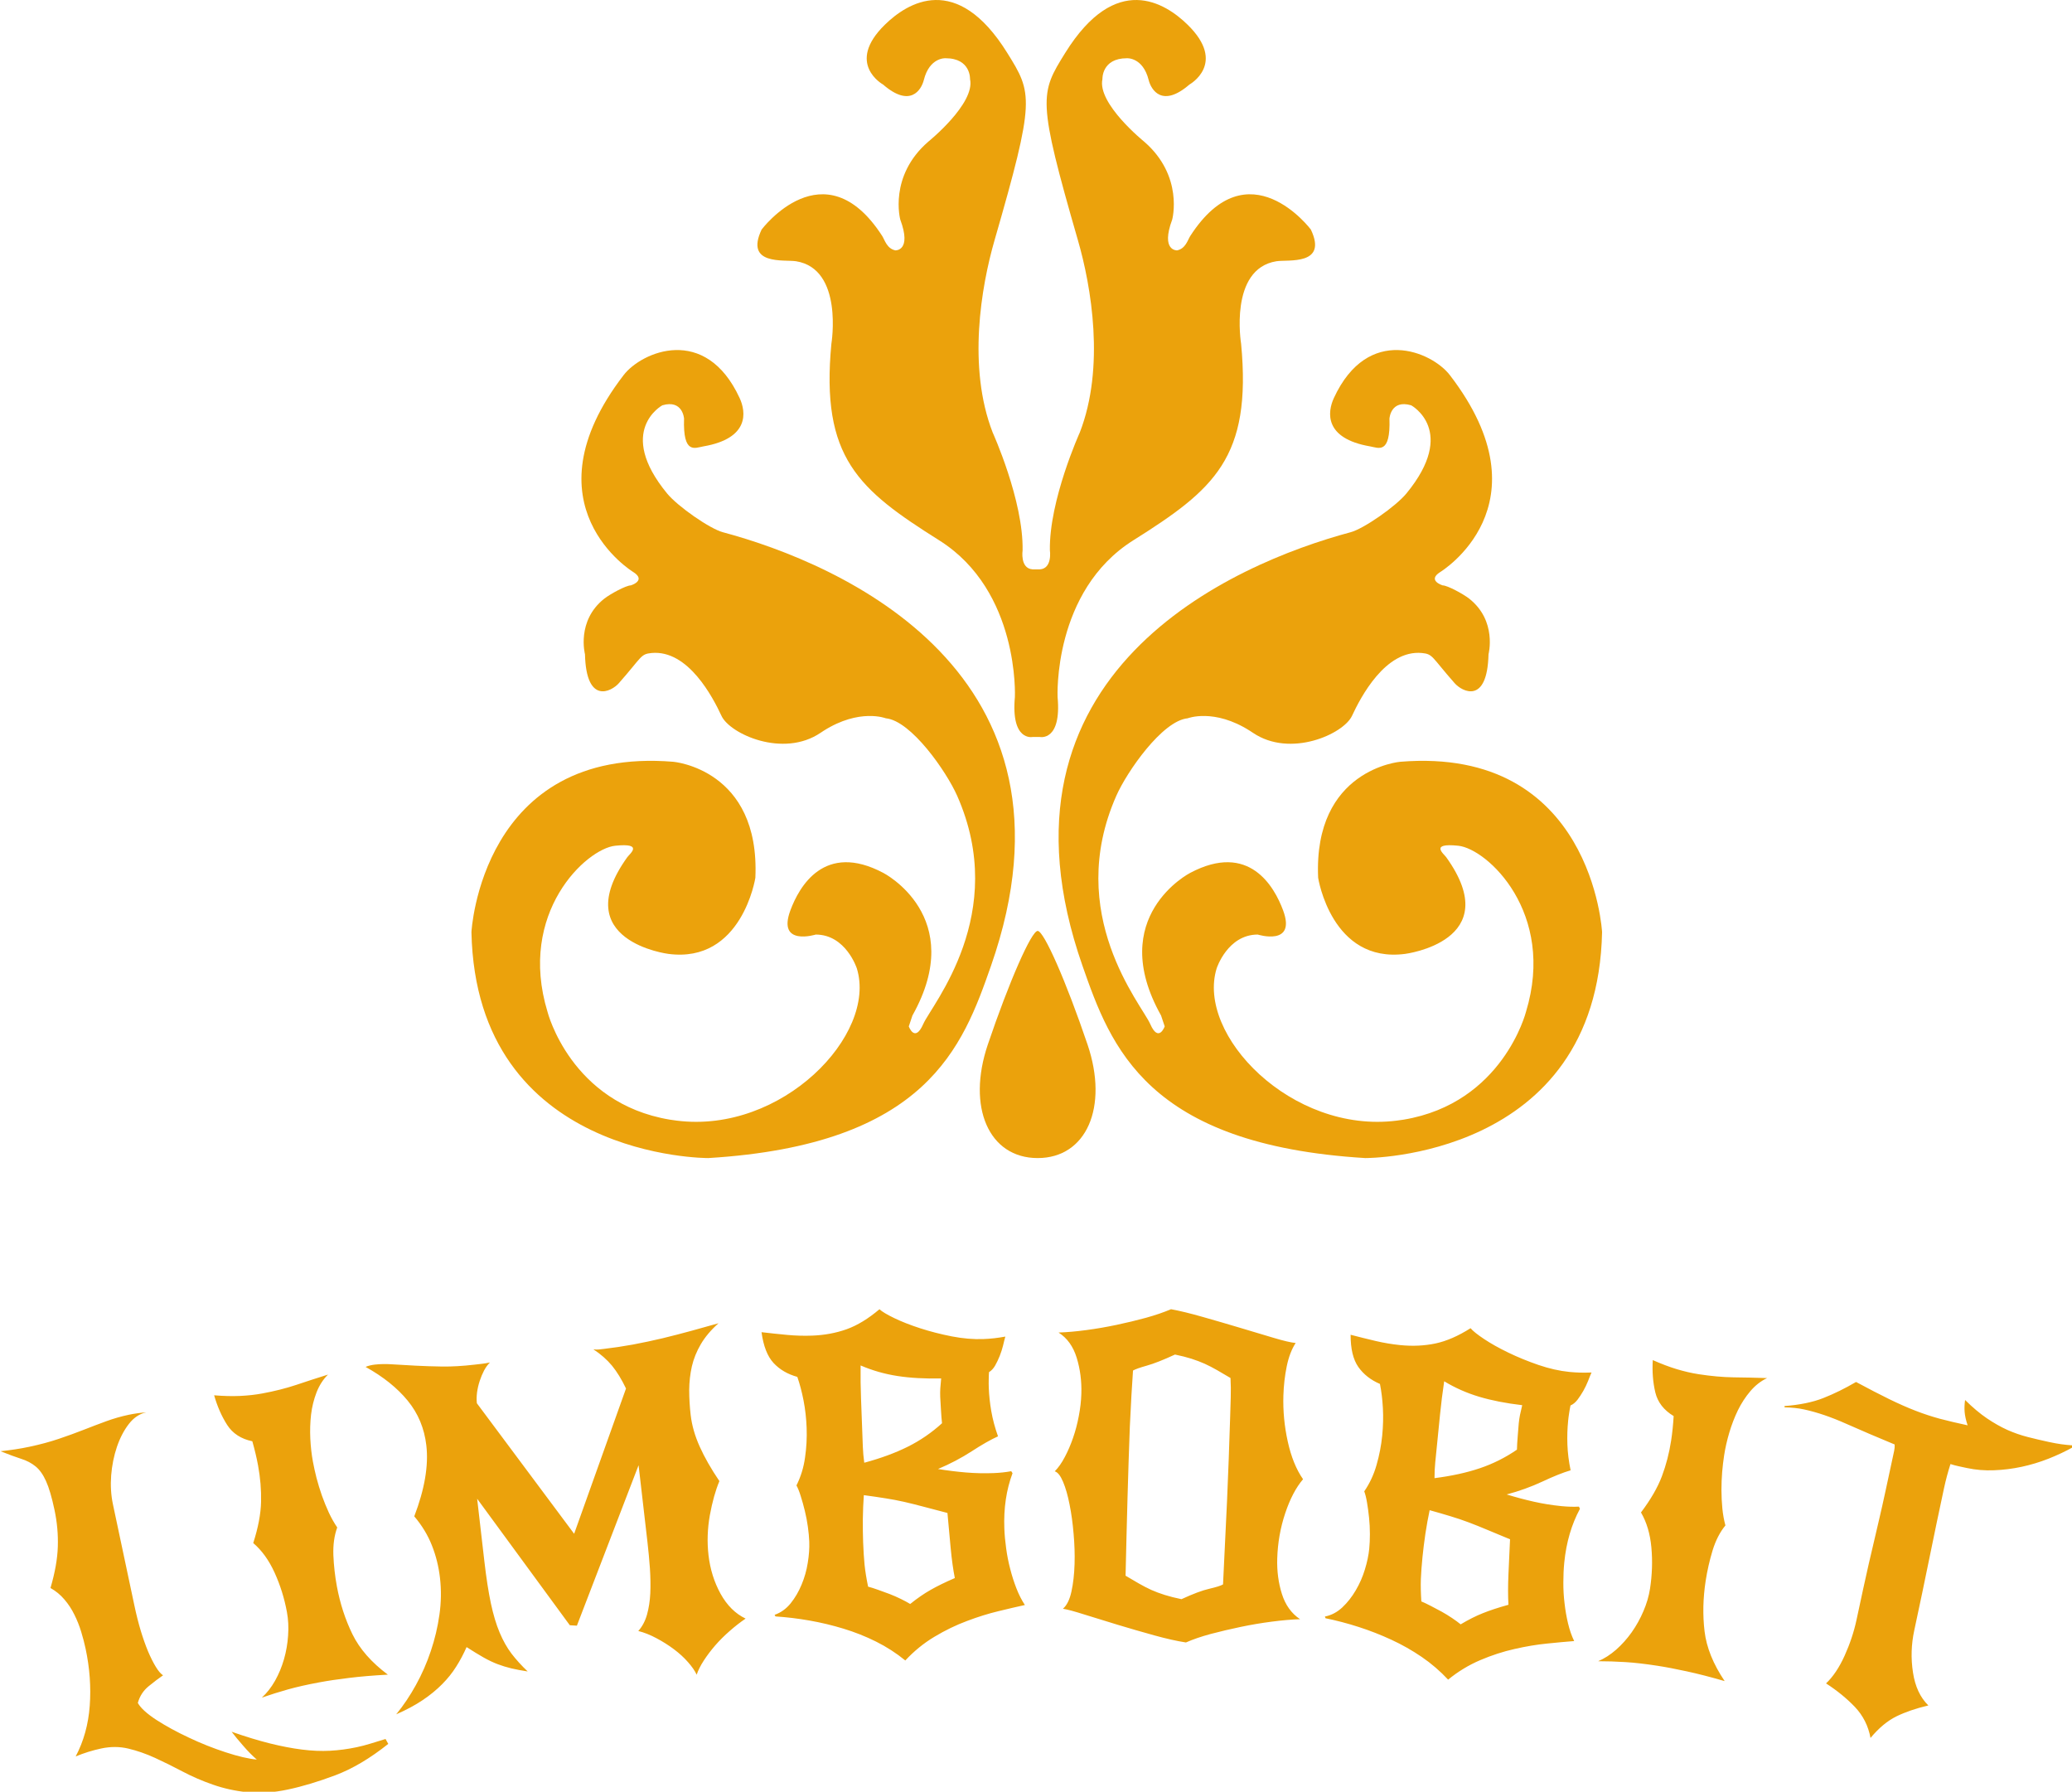 <svg xmlns="http://www.w3.org/2000/svg" version="1.1" xmlns:xlink="http://www.w3.org/1999/xlink" xmlns:svgjs="http://svgjs.dev/svgjs" width="1500" height="1297" viewBox="0 0 1500 1297"><g transform="matrix(1,0,0,1,0.551,0.397)"><svg viewBox="0 0 378 327" data-background-color="#32313b" preserveAspectRatio="xMidYMid meet" height="1297" width="1500" xmlns="http://www.w3.org/2000/svg" xmlns:xlink="http://www.w3.org/1999/xlink"><g id="tight-bounds" transform="matrix(1,0,0,1,-0.139,-0.1)"><svg viewBox="0 0 378.278 327.2" height="327.2" width="378.278"><g><svg viewBox="0 0 395.52 342.114" height="327.2" width="378.278"><g transform="matrix(1,0,0,1,0,249.83)"><svg viewBox="0 0 395.52 92.284" height="92.284" width="395.52"><g id="textblocktransform"><svg viewBox="0 0 395.52 92.284" height="92.284" width="395.52" id="textblock"><g><svg viewBox="0 0 395.52 92.284" height="92.284" width="395.52"><g transform="matrix(1,0,0,1,0,0)"><svg width="395.52" viewBox="-3.68 -40.19 252.293 58.866" height="92.284" data-palette-color="#eba20c"><path d="M43.194 12.126l0.331 0.594c-2.216 1.765-4.365 3.038-6.448 3.821-2.083 0.782-4.005 1.36-5.766 1.733v0c-1.793 0.38-3.44 0.491-4.939 0.332-1.499-0.159-2.9-0.469-4.203-0.928-1.302-0.453-2.529-0.984-3.681-1.592-1.151-0.608-2.274-1.164-3.369-1.667-1.094-0.497-2.171-0.872-3.233-1.124-1.055-0.253-2.154-0.259-3.295-0.017v0c-1.043 0.221-2.083 0.544-3.117 0.968v0c0.972-1.842 1.542-3.895 1.71-6.159 0.166-2.27 0-4.58-0.498-6.927v0c-0.145-0.685-0.328-1.385-0.548-2.102-0.221-0.723-0.497-1.414-0.828-2.074-0.325-0.667-0.728-1.28-1.208-1.839-0.473-0.561-1.039-1.027-1.697-1.399v0c0.554-1.889 0.851-3.571 0.893-5.045 0.048-1.475-0.086-2.963-0.404-4.463v0c-0.325-1.533-0.667-2.697-1.027-3.493-0.352-0.791-0.775-1.389-1.27-1.795-0.495-0.406-1.082-0.715-1.76-0.926-0.673-0.218-1.512-0.528-2.517-0.928v0c0.633-0.066 1.237-0.143 1.811-0.23 0.581-0.089 1.148-0.192 1.703-0.31v0c1.304-0.277 2.497-0.598 3.578-0.963 1.081-0.365 2.093-0.733 3.037-1.104 0.944-0.37 1.858-0.718 2.744-1.042 0.885-0.324 1.798-0.586 2.736-0.785v0c0.652-0.138 1.364-0.238 2.135-0.299v0c-0.815 0.173-1.522 0.646-2.122 1.421-0.599 0.774-1.083 1.705-1.452 2.792-0.364 1.079-0.597 2.232-0.698 3.46-0.093 1.233-0.022 2.403 0.213 3.512v0l2.622 12.365c0.228 1.076 0.484 2.088 0.767 3.037 0.288 0.941 0.585 1.781 0.892 2.52 0.312 0.731 0.624 1.353 0.937 1.866 0.313 0.513 0.608 0.859 0.885 1.039v0c-0.506 0.346-1.087 0.786-1.744 1.321-0.652 0.527-1.094 1.206-1.326 2.039v0c0.334 0.611 1.083 1.297 2.246 2.059 1.168 0.754 2.49 1.476 3.965 2.165 1.47 0.697 2.966 1.293 4.488 1.788 1.516 0.496 2.778 0.791 3.786 0.884v0c-0.541-0.464-1.092-1.022-1.653-1.674-0.566-0.643-1.038-1.214-1.416-1.713v0c1.694 0.595 3.242 1.067 4.645 1.417 1.403 0.35 2.71 0.601 3.921 0.753 1.205 0.153 2.346 0.201 3.424 0.143 1.078-0.058 2.155-0.201 3.231-0.429v0c0.554-0.118 1.119-0.265 1.696-0.442 0.577-0.17 1.185-0.357 1.823-0.56zM36.189-32.233v0c-0.597 0.585-1.062 1.309-1.398 2.172-0.33 0.854-0.552 1.757-0.667 2.707-0.107 0.956-0.137 1.927-0.09 2.915 0.049 0.994 0.155 1.934 0.32 2.819v0c0.116 0.623 0.261 1.28 0.437 1.974 0.184 0.698 0.399 1.404 0.647 2.117 0.255 0.719 0.537 1.412 0.844 2.081 0.315 0.674 0.658 1.281 1.029 1.823v0c-0.36 0.982-0.517 2.11-0.47 3.382 0.054 1.278 0.197 2.54 0.427 3.786v0c0.389 2.098 1.021 4.042 1.896 5.832 0.873 1.784 2.31 3.423 4.309 4.917v0c-1.806 0.098-3.381 0.231-4.727 0.398-1.34 0.16-2.551 0.341-3.632 0.542v0c-1.475 0.274-2.744 0.56-3.807 0.859-1.063 0.299-2.121 0.631-3.172 0.995v0c0.609-0.554 1.144-1.236 1.604-2.047 0.459-0.817 0.822-1.692 1.09-2.623 0.268-0.931 0.435-1.894 0.501-2.89 0.073-0.997 0.024-1.954-0.146-2.871v0c-0.31-1.671-0.809-3.264-1.497-4.777-0.688-1.513-1.555-2.715-2.601-3.606v0c0.602-1.874 0.919-3.544 0.952-5.008 0.034-1.464-0.09-2.95-0.369-4.457v0c-0.17-0.918-0.402-1.892-0.694-2.923v0c-1.375-0.287-2.397-0.952-3.066-1.994-0.669-1.049-1.197-2.249-1.583-3.602v0c1.136 0.094 2.182 0.121 3.137 0.079 0.962-0.043 1.869-0.143 2.721-0.301v0c1.508-0.28 2.884-0.627 4.129-1.041 1.244-0.421 2.536-0.84 3.876-1.258zM66.486-1.67l-0.861-0.052-11.281-15.398 0.876 7.59c0.237 2.053 0.502 3.767 0.795 5.142 0.293 1.375 0.648 2.559 1.065 3.552 0.417 0.992 0.902 1.852 1.455 2.58 0.553 0.721 1.207 1.441 1.961 2.159v0c-0.751-0.115-1.413-0.239-1.986-0.374-0.566-0.136-1.123-0.307-1.67-0.512-0.541-0.206-1.109-0.476-1.704-0.81-0.589-0.335-1.282-0.758-2.079-1.27v0c-0.372 0.848-0.794 1.642-1.266 2.381-0.464 0.745-1.036 1.458-1.716 2.141-0.673 0.682-1.461 1.326-2.363 1.933-0.903 0.608-1.977 1.185-3.223 1.731v0c0.883-1.075 1.684-2.268 2.405-3.579 0.722-1.305 1.325-2.68 1.809-4.125 0.49-1.452 0.84-2.929 1.049-4.429 0.216-1.501 0.238-2.997 0.066-4.487v0c-0.161-1.391-0.491-2.712-0.991-3.963-0.493-1.245-1.205-2.418-2.138-3.518v0c1.263-3.3 1.753-6.175 1.471-8.625v0c-0.241-2.086-0.998-3.905-2.271-5.456-1.266-1.545-2.974-2.915-5.125-4.109v0c0.32-0.138 0.695-0.231 1.125-0.281v0c0.662-0.076 1.406-0.085 2.232-0.026 0.831 0.052 1.743 0.104 2.736 0.157 0.999 0.052 2.087 0.088 3.264 0.106 1.176 0.012 2.459-0.062 3.85-0.223v0c0.331-0.038 0.652-0.075 0.963-0.111 0.318-0.037 0.64-0.091 0.968-0.162v0c-0.271 0.266-0.512 0.596-0.721 0.989-0.203 0.393-0.379 0.816-0.528 1.269-0.149 0.453-0.256 0.919-0.322 1.396-0.059 0.477-0.066 0.914-0.02 1.311v0l11.84 15.887 6.314-17.681c-0.531-1.113-1.098-2.038-1.699-2.773-0.608-0.735-1.367-1.403-2.275-2.002v0c0.239 0.039 0.459 0.048 0.657 0.024 0.199-0.023 0.414-0.048 0.646-0.074v0c1.126-0.13 2.297-0.305 3.513-0.526 1.215-0.228 2.427-0.485 3.635-0.772 1.208-0.294 2.381-0.597 3.519-0.91 1.138-0.319 2.227-0.623 3.267-0.911v0c-0.913 0.81-1.631 1.658-2.152 2.544-0.516 0.878-0.881 1.783-1.096 2.714-0.208 0.93-0.315 1.889-0.322 2.876 0.001 0.993 0.06 2.003 0.178 3.029v0c0.145 1.258 0.511 2.541 1.099 3.849 0.587 1.308 1.386 2.709 2.398 4.203v0c-0.474 1.128-0.861 2.512-1.162 4.151-0.293 1.644-0.348 3.261-0.165 4.851v0c0.199 1.722 0.689 3.293 1.47 4.712 0.788 1.419 1.803 2.426 3.047 3.021v0c-0.653 0.445-1.3 0.949-1.939 1.512-0.64 0.557-1.227 1.142-1.761 1.754-0.533 0.618-0.998 1.236-1.397 1.852-0.399 0.616-0.685 1.186-0.859 1.71v0c-0.223-0.478-0.577-0.99-1.064-1.538-0.479-0.549-1.05-1.07-1.71-1.564-0.661-0.494-1.367-0.939-2.118-1.337-0.751-0.403-1.49-0.697-2.215-0.881v0c0.476-0.525 0.829-1.186 1.059-1.985 0.223-0.798 0.358-1.669 0.403-2.613 0.039-0.944 0.023-1.949-0.046-3.015-0.076-1.065-0.175-2.127-0.297-3.187v0l-1.083-9.378zM101.023-33.345v0c-0.015 1.368 0.002 2.719 0.052 4.051 0.05 1.332 0.1 2.665 0.15 3.998v0c0.024 0.633 0.047 1.256 0.07 1.868 0.023 0.62 0.081 1.261 0.173 1.925v0c2.014-0.543 3.781-1.193 5.3-1.95 1.519-0.758 2.908-1.71 4.166-2.859v0c-0.048-0.398-0.093-0.957-0.133-1.676-0.047-0.712-0.076-1.218-0.087-1.518v0c-0.014-0.366-0.01-0.717 0.01-1.051 0.021-0.334 0.056-0.736 0.105-1.205v0c-2 0.042-3.778-0.058-5.335-0.3-1.557-0.242-3.047-0.669-4.471-1.283zM119.359-20.474l0.159 0.244c-0.758 2.023-1.091 4.267-0.998 6.732v0c0.029 0.766 0.103 1.574 0.222 2.424 0.112 0.843 0.277 1.677 0.494 2.503 0.211 0.826 0.464 1.617 0.76 2.373 0.295 0.756 0.637 1.427 1.026 2.013v0c-0.926 0.202-2.001 0.452-3.224 0.752-1.223 0.293-2.499 0.691-3.828 1.194-1.336 0.497-2.656 1.137-3.961 1.92-1.305 0.783-2.486 1.745-3.544 2.885v0c-1.094-0.893-2.281-1.659-3.559-2.298-1.271-0.633-2.592-1.157-3.962-1.572-1.363-0.416-2.75-0.747-4.16-0.994-1.41-0.247-2.784-0.412-4.121-0.496v0l-0.108-0.196c0.757-0.262 1.407-0.727 1.949-1.394 0.542-0.674 0.987-1.435 1.336-2.282 0.355-0.847 0.605-1.731 0.751-2.65 0.152-0.926 0.213-1.789 0.182-2.589v0c-0.02-0.533-0.076-1.131-0.167-1.795-0.092-0.664-0.216-1.316-0.374-1.957-0.158-0.648-0.324-1.242-0.497-1.783-0.167-0.541-0.34-0.975-0.519-1.301v0c0.527-1.054 0.875-2.184 1.043-3.392 0.175-1.207 0.24-2.411 0.195-3.609v0c-0.044-1.166-0.169-2.279-0.376-3.339-0.207-1.06-0.459-2.018-0.758-2.873v0c-1.18-0.323-2.145-0.887-2.896-1.693-0.744-0.806-1.231-2.055-1.462-3.747v0c1.072 0.126 2.117 0.237 3.135 0.332 1.024 0.095 2.036 0.124 3.035 0.086v0c1.499-0.056 2.897-0.316 4.194-0.778 1.303-0.469 2.634-1.28 3.991-2.432v0c0.311 0.289 0.915 0.649 1.812 1.083 0.897 0.433 1.946 0.844 3.149 1.233 1.195 0.389 2.475 0.718 3.84 0.986 1.357 0.263 2.636 0.371 3.835 0.327v0c0.466-0.018 0.915-0.051 1.347-0.101 0.432-0.05 0.88-0.116 1.343-0.201v0c-0.089 0.304-0.182 0.667-0.279 1.092-0.104 0.418-0.239 0.836-0.403 1.256-0.171 0.427-0.356 0.817-0.557 1.171-0.207 0.361-0.457 0.631-0.75 0.809v0c-0.022 0.301-0.034 0.608-0.035 0.922-0.008 0.321-0.006 0.647 0.007 0.98v0c0.035 0.933 0.138 1.886 0.307 2.861 0.17 0.981 0.442 1.998 0.816 3.051v0c-0.886 0.4-1.954 1.007-3.204 1.822-1.257 0.814-2.624 1.533-4.102 2.156v0c1.175 0.189 2.314 0.33 3.418 0.422 1.104 0.092 2.223 0.117 3.355 0.074v0c0.766-0.029 1.48-0.106 2.143-0.231zM111.595-15.389v0c-1.112-0.292-2.079-0.546-2.901-0.761-0.829-0.222-1.62-0.419-2.374-0.592-0.76-0.172-1.523-0.316-2.288-0.434-0.772-0.124-1.644-0.252-2.616-0.382v0c-0.066 0.903-0.106 1.872-0.121 2.906-0.008 1.034 0.005 1.985 0.037 2.851v0c0.038 0.999 0.095 1.898 0.171 2.696 0.083 0.797 0.227 1.693 0.432 2.685v0c0.337 0.087 0.742 0.216 1.215 0.385 0.473 0.162 0.947 0.335 1.42 0.517 0.467 0.183 0.922 0.382 1.364 0.599 0.442 0.217 0.816 0.42 1.123 0.608v0c0.874-0.7 1.703-1.272 2.488-1.714 0.784-0.45 1.766-0.93 2.948-1.442v0c-0.205-1.026-0.375-2.254-0.509-3.684-0.14-1.429-0.27-2.842-0.389-4.238zM133.278-7.752v0c0.59 0.351 1.13 0.668 1.622 0.95 0.492 0.282 0.991 0.54 1.498 0.775 0.513 0.229 1.067 0.436 1.662 0.621 0.588 0.185 1.263 0.355 2.025 0.511v0c1.421-0.657 2.55-1.08 3.39-1.268 0.84-0.195 1.395-0.371 1.667-0.53v0c0.164-3.23 0.327-6.616 0.487-10.16 0.154-3.544 0.279-6.915 0.376-10.113v0c0.025-0.833 0.05-1.659 0.074-2.479 0.025-0.813 0.015-1.604-0.028-2.372v0c-0.59-0.351-1.13-0.668-1.622-0.95-0.492-0.282-0.991-0.54-1.497-0.775-0.513-0.229-1.057-0.435-1.632-0.62-0.581-0.184-1.25-0.355-2.006-0.51v0c-1.421 0.657-2.561 1.106-3.422 1.347-0.854 0.241-1.417 0.441-1.689 0.599v0c-0.058 0.832-0.122 1.837-0.191 3.016-0.069 1.185-0.134 2.46-0.196 3.825-0.055 1.366-0.105 2.798-0.15 4.298-0.045 1.499-0.089 2.962-0.132 4.388v0c-0.045 1.499-0.087 3.115-0.127 4.848-0.032 1.733-0.069 3.266-0.109 4.599zM124.658-20.458v0c0.447-0.453 0.855-1.035 1.223-1.744 0.375-0.702 0.708-1.476 1.001-2.321 0.292-0.838 0.526-1.722 0.7-2.65 0.181-0.928 0.286-1.842 0.313-2.742v0c0.046-1.533-0.143-2.989-0.568-4.369-0.425-1.38-1.161-2.403-2.208-3.068v0c1.035-0.035 2.162-0.135 3.38-0.298 1.225-0.163 2.459-0.376 3.701-0.638 1.242-0.263 2.434-0.55 3.578-0.863 1.143-0.319 2.154-0.665 3.033-1.039v0c1.088 0.2 2.386 0.516 3.893 0.948 1.501 0.426 2.995 0.861 4.482 1.306 1.487 0.445 2.852 0.853 4.095 1.225 1.236 0.371 2.137 0.581 2.702 0.632v0c-0.49 0.752-0.852 1.698-1.086 2.838-0.235 1.147-0.371 2.337-0.408 3.569v0c-0.056 1.866 0.121 3.729 0.532 5.589 0.41 1.867 1.031 3.396 1.862 4.588v0c-0.864 1.008-1.59 2.393-2.177 4.156-0.587 1.763-0.909 3.594-0.966 5.494v0c-0.046 1.533 0.144 2.972 0.57 4.319 0.426 1.347 1.162 2.37 2.208 3.068v0c-1.035 0.035-2.178 0.134-3.43 0.297-1.259 0.162-2.516 0.374-3.771 0.636-1.262 0.262-2.481 0.549-3.658 0.86-1.177 0.318-2.188 0.664-3.033 1.039v0c-1.095-0.167-2.384-0.456-3.865-0.867-1.488-0.412-2.969-0.84-4.443-1.285-1.467-0.445-2.812-0.859-4.035-1.243-1.222-0.39-2.099-0.627-2.63-0.709v0c0.48-0.419 0.824-1.116 1.034-2.09 0.216-0.981 0.344-2.104 0.382-3.37v0c0.035-1.166-0.004-2.391-0.119-3.675-0.108-1.291-0.272-2.479-0.493-3.567-0.214-1.094-0.476-2.009-0.787-2.745-0.311-0.743-0.648-1.17-1.012-1.281zM172.064-31.418v0c-0.202 1.353-0.37 2.693-0.503 4.02-0.133 1.327-0.265 2.653-0.398 3.98v0c-0.063 0.63-0.125 1.25-0.186 1.861-0.062 0.617-0.093 1.26-0.092 1.931v0c2.07-0.262 3.909-0.664 5.517-1.207 1.609-0.543 3.114-1.296 4.518-2.262v0c0.007-0.401 0.039-0.961 0.097-1.679 0.051-0.712 0.092-1.217 0.122-1.515v0c0.036-0.365 0.088-0.711 0.154-1.04 0.066-0.328 0.156-0.721 0.268-1.179v0c-1.987-0.232-3.735-0.575-5.243-1.027-1.509-0.452-2.927-1.08-4.254-1.883zM188.467-16.159l0.124 0.263c-1.028 1.901-1.664 4.078-1.909 6.533v0c-0.076 0.763-0.114 1.573-0.113 2.43-0.005 0.85 0.044 1.7 0.147 2.548 0.096 0.847 0.239 1.665 0.428 2.455 0.189 0.789 0.436 1.501 0.742 2.134v0c-0.945 0.073-2.044 0.174-3.297 0.303-1.252 0.123-2.57 0.343-3.955 0.66-1.391 0.31-2.786 0.763-4.186 1.36-1.4 0.597-2.702 1.388-3.906 2.373v0c-0.962-1.034-2.032-1.955-3.211-2.763-1.173-0.801-2.409-1.501-3.709-2.1-1.294-0.598-2.622-1.116-3.985-1.554-1.363-0.438-2.702-0.789-4.015-1.055v0l-0.08-0.209c0.786-0.156 1.493-0.527 2.121-1.114 0.629-0.594 1.174-1.286 1.635-2.078 0.468-0.791 0.837-1.632 1.107-2.522 0.277-0.897 0.456-1.743 0.535-2.539v0c0.053-0.531 0.08-1.131 0.08-1.801 0-0.67-0.034-1.333-0.103-1.99-0.068-0.663-0.151-1.275-0.248-1.834-0.092-0.559-0.204-1.012-0.337-1.361v0c0.667-0.972 1.166-2.044 1.498-3.217 0.338-1.172 0.567-2.355 0.686-3.549v0c0.116-1.161 0.144-2.28 0.085-3.358-0.06-1.078-0.179-2.061-0.358-2.95v0c-1.124-0.481-2.003-1.172-2.637-2.073-0.627-0.9-0.939-2.204-0.935-3.913v0c1.045 0.272 2.065 0.525 3.059 0.759 1.002 0.234 2 0.401 2.996 0.5v0c1.493 0.149 2.913 0.084 4.26-0.197 1.355-0.287 2.784-0.907 4.287-1.862v0c0.269 0.328 0.818 0.769 1.647 1.32 0.829 0.552 1.813 1.103 2.95 1.652 1.131 0.549 2.354 1.049 3.669 1.502 1.309 0.446 2.56 0.728 3.754 0.848v0c0.464 0.046 0.914 0.075 1.348 0.085 0.434 0.01 0.887 0.005 1.358-0.015v0c-0.129 0.289-0.271 0.636-0.425 1.043-0.161 0.399-0.351 0.796-0.572 1.189-0.228 0.399-0.465 0.761-0.711 1.084-0.254 0.33-0.539 0.563-0.854 0.699v0c-0.063 0.295-0.117 0.598-0.161 0.908-0.052 0.316-0.094 0.64-0.127 0.972v0c-0.093 0.929-0.122 1.887-0.087 2.876 0.034 0.995 0.164 2.04 0.39 3.135v0c-0.932 0.275-2.073 0.731-3.423 1.366-1.357 0.635-2.809 1.16-4.358 1.574v0c1.138 0.348 2.247 0.643 3.328 0.885 1.081 0.242 2.186 0.42 3.314 0.533v0c0.763 0.076 1.481 0.098 2.154 0.064zM180.08-12.184v0c-1.061-0.441-1.984-0.825-2.77-1.152-0.791-0.334-1.548-0.637-2.27-0.91-0.73-0.274-1.465-0.522-2.207-0.744-0.748-0.229-1.594-0.474-2.539-0.736v0c-0.189 0.886-0.362 1.84-0.518 2.863-0.149 1.024-0.267 1.967-0.353 2.829v0c-0.1 0.995-0.166 1.893-0.199 2.693-0.027 0.801-0.007 1.708 0.059 2.72v0c0.322 0.133 0.705 0.315 1.152 0.547 0.446 0.226 0.892 0.461 1.336 0.707 0.438 0.245 0.861 0.505 1.269 0.78 0.408 0.275 0.751 0.527 1.029 0.756v0c0.962-0.574 1.861-1.027 2.699-1.358 0.838-0.338 1.877-0.68 3.118-1.025v0c-0.063-1.045-0.063-2.284 0-3.719 0.056-1.435 0.121-2.852 0.194-4.251zM211.372-31.807v0c-0.756 0.356-1.435 0.886-2.035 1.589-0.593 0.698-1.101 1.477-1.523 2.336-0.417 0.867-0.765 1.774-1.046 2.723-0.282 0.955-0.491 1.877-0.627 2.766v0c-0.096 0.626-0.176 1.295-0.238 2.008-0.057 0.72-0.086 1.457-0.088 2.212 0.004 0.763 0.041 1.51 0.111 2.243 0.075 0.74 0.199 1.427 0.371 2.06v0c-0.664 0.808-1.184 1.821-1.56 3.038-0.37 1.225-0.652 2.463-0.845 3.715v0c-0.324 2.109-0.369 4.152-0.133 6.131 0.236 1.972 1.052 3.993 2.447 6.063v0c-1.737-0.503-3.268-0.897-4.594-1.182-1.318-0.29-2.52-0.519-3.608-0.687v0c-1.483-0.228-2.775-0.376-3.877-0.444-1.102-0.068-2.21-0.104-3.322-0.107v0c0.758-0.322 1.487-0.79 2.188-1.403 0.702-0.62 1.334-1.326 1.894-2.117 0.56-0.791 1.035-1.645 1.426-2.563 0.397-0.917 0.667-1.837 0.809-2.759v0c0.258-1.68 0.313-3.348 0.163-5.004-0.15-1.655-0.572-3.076-1.267-4.262v0c1.186-1.571 2.036-3.043 2.55-4.413 0.514-1.371 0.888-2.814 1.121-4.33v0c0.142-0.922 0.244-1.918 0.308-2.988v0c-1.204-0.725-1.949-1.689-2.236-2.894-0.286-1.211-0.388-2.518-0.307-3.922v0c1.042 0.464 2.02 0.833 2.935 1.109 0.922 0.277 1.811 0.481 2.668 0.613v0c1.516 0.233 2.929 0.359 4.242 0.379 1.313 0.013 2.671 0.043 4.073 0.09zM248.556-23.615l0.056 0.216c-0.929 0.516-1.923 0.984-2.982 1.404-1.065 0.419-2.152 0.747-3.261 0.986-1.108 0.239-2.23 0.379-3.364 0.422-1.136 0.049-2.241-0.043-3.316-0.274v0c-0.358-0.077-0.701-0.151-1.027-0.221-0.326-0.07-0.648-0.157-0.967-0.26v0c-0.308 0.957-0.571 1.94-0.788 2.95v0c-0.596 2.77-1.18 5.56-1.751 8.37-0.569 2.803-1.194 5.785-1.874 8.945v0c-0.365 1.695-0.415 3.399-0.15 5.113 0.26 1.706 0.883 3.041 1.87 4.004v0c-1.509 0.357-2.805 0.801-3.887 1.331-1.091 0.536-2.142 1.411-3.154 2.626v0c-0.266-1.455-0.897-2.709-1.89-3.763-1.002-1.048-2.177-2.006-3.524-2.876v0c0.855-0.805 1.608-1.928 2.26-3.369 0.653-1.448 1.133-2.89 1.442-4.324v0c0.302-1.401 0.57-2.646 0.804-3.734 0.236-1.095 0.461-2.11 0.676-3.046 0.223-0.941 0.436-1.85 0.638-2.727 0.209-0.876 0.429-1.817 0.659-2.824 0.237-1.006 0.485-2.112 0.745-3.318 0.26-1.206 0.565-2.623 0.916-4.253v0c0.056-0.261 0.109-0.505 0.157-0.733 0.049-0.228 0.069-0.48 0.06-0.754v0c-2.067-0.854-4.027-1.692-5.882-2.514-1.847-0.827-3.569-1.413-5.166-1.757v0c-0.717-0.154-1.5-0.238-2.35-0.25v0l-0.017-0.157c1.872-0.143 3.449-0.468 4.731-0.976 1.289-0.507 2.616-1.159 3.981-1.956v0c1.589 0.854 2.945 1.555 4.068 2.103 1.13 0.55 2.188 1.017 3.177 1.4 0.995 0.385 1.982 0.71 2.961 0.975 0.981 0.259 2.107 0.525 3.377 0.798v0c-0.207-0.624-0.328-1.169-0.364-1.633-0.035-0.471-0.016-0.955 0.056-1.45v0c0.928 0.916 1.817 1.663 2.669 2.241 0.846 0.571 1.672 1.038 2.48 1.404 0.809 0.358 1.634 0.645 2.474 0.86 0.84 0.215 1.717 0.421 2.629 0.617v0c0.521 0.112 1.007 0.2 1.458 0.262 0.444 0.061 0.901 0.109 1.37 0.142z" opacity="1" transform="matrix(1,0,0,1,0,0)" fill="#eba20c" class="wordmark-text-0" data-fill-palette-color="primary" id="text-0"></path></svg></g></svg></g></svg></g></svg></g><g transform="matrix(1,0,0,1,89.875,0)"><svg viewBox="0 0 215.769 220.988" height="220.988" width="215.769"><g><svg xmlns="http://www.w3.org/2000/svg" xmlns:xlink="http://www.w3.org/1999/xlink" version="1.1" x="0" y="0" viewBox="5 3.911 90 92.177" enable-background="new 0 0 100 100" xml:space="preserve" height="220.988" width="215.769" class="icon-icon-0" data-fill-palette-color="accent" id="icon-0"><g fill="#eba20c" data-fill-palette-color="accent"><path d="M74.994 46.271c-9.329 2.5-29.523 11.155-21.35 34.525 2.244 6.42 5.096 14.234 22.504 15.292 0 0 18.469 0.099 18.852-17.983 0 0-0.771-14.809-16.062-13.561 0 0-6.925 0.577-6.539 9.233 0 0 1.057 6.829 6.924 6.059 0 0 8.072-1.01 3.271-7.695-0.195-0.271-1.348-1.154 0.959-0.913 2.309 0.241 7.793 5.34 5.389 13.225 0 0-1.84 7.261-9.738 8.577-0.18 0.029-0.365 0.056-0.555 0.078-8.367 1.058-15.963-6.827-14.329-12.117 0 0 0.868-2.693 3.271-2.693 0 0 3.091 0.964 2.02-1.923-0.693-1.873-2.695-5.482-7.406-2.982 0 0-6.732 3.465-2.309 11.35l0.289 0.865c0 0-0.482 1.344-1.154-0.194-0.672-1.537-6.867-8.743-2.691-18.177 0.848-1.911 3.654-5.959 5.674-6.153 0 0 2.092-0.818 4.949 0.994 0.082 0.052 0.162 0.106 0.244 0.16 2.982 2.02 7.215 0.095 7.887-1.348 0.672-1.443 2.648-5.284 5.576-5.002 0.881 0.086 0.746 0.307 2.598 2.405 0.586 0.665 2.596 1.733 2.693-2.307 0 0 0.703-2.659-1.539-4.426-0.465-0.366-1.73-1.056-2.115-1.056 0 0-1.254-0.386-0.193-1.059 0 0 8.752-5.29 0.77-15.677-1.434-1.865-6.516-4.061-9.234 1.827-0.504 1.091-0.813 3.21 2.888 3.847 0.663 0.113 1.632 0.674 1.538-2.212 0 0 0.094-1.539 1.73-1.058 0 0 3.723 2.024-0.383 7.02C78.562 44.234 76.014 45.999 74.994 46.271z" fill="#eba20c" data-fill-palette-color="accent"></path><path d="M49.666 49.229c-1.01-0.072-0.793-1.516-0.793-1.516 0.072-3.967-2.381-9.376-2.381-9.376-2.02-5.193-0.915-11.619 0.145-15.292 3.26-11.291 3.029-11.685 1.01-14.931-4.03-6.477-7.952-3.983-9.737-2.236-3.165 3.097-0.145 4.761-0.145 4.761 2.164 1.875 3.048 0.432 3.246-0.361 0.455-1.821 1.731-1.731 1.731-1.731 2.02 0 1.947 1.659 1.947 1.659 0.433 1.947-3.318 4.977-3.318 4.977-3.174 2.741-2.236 6.204-2.236 6.204 0.938 2.524-0.392 2.452-0.392 2.452-0.681-0.144-0.839-0.826-1.051-1.154C33.076 15.544 28.1 22.18 28.1 22.18c-1.371 2.885 1.821 2.377 2.74 2.525 3.796 0.608 2.813 6.563 2.813 6.563-0.865 9.089 2.164 11.613 8.583 15.652 6.42 4.039 6.023 12.478 6.023 12.478-0.322 3.534 1.406 3.174 1.406 3.174h0.589c0 0 1.728 0.36 1.405-3.174 0 0-0.396-8.439 6.023-12.478 6.42-4.039 9.449-6.563 8.584-15.652 0 0-0.983-5.955 2.812-6.563 0.92-0.148 4.111 0.36 2.74-2.525 0 0-4.977-6.636-9.593 0.505-0.212 0.328-0.37 1.01-1.05 1.154 0 0-1.33 0.072-0.393-2.452 0 0 0.938-3.462-2.236-6.204 0 0-3.75-3.029-3.318-4.977 0 0-0.071-1.659 1.948-1.659 0 0 1.276-0.09 1.731 1.731 0.198 0.792 1.082 2.236 3.246 0.361 0 0 3.02-1.664-0.145-4.761-1.785-1.747-5.707-4.241-9.738 2.236-2.019 3.246-2.249 3.64 1.01 14.931 1.061 3.673 2.164 10.099 0.145 15.292 0 0-2.452 5.409-2.38 9.376 0 0 0.217 1.443-0.793 1.516H49.666z" fill="#eba20c" data-fill-palette-color="accent"></path><path d="M54.041 87.047c1.691 4.992-0.087 9.041-3.969 9.041s-5.657-4.049-3.966-9.041c1.69-4.99 3.467-9.039 3.967-9.039S52.35 82.057 54.041 87.047z" fill="#eba20c" data-fill-palette-color="accent"></path><path d="M25.005 46.271c9.329 2.5 29.522 11.155 21.35 34.525-2.244 6.42-5.096 14.234-22.504 15.292 0 0-18.468 0.099-18.851-17.983 0 0 0.771-14.809 16.062-13.561 0 0 6.924 0.577 6.539 9.233 0 0-1.058 6.829-6.925 6.059 0 0-8.072-1.01-3.271-7.695 0.193-0.271 1.348-1.154-0.96-0.913-2.309 0.241-7.793 5.34-5.388 13.225 0 0 1.84 7.261 9.737 8.577 0.181 0.029 0.365 0.056 0.555 0.078 8.367 1.058 15.963-6.827 14.329-12.117 0 0-0.868-2.693-3.271-2.693 0 0-3.091 0.964-2.02-1.923 0.694-1.873 2.695-5.482 7.406-2.982 0 0 6.733 3.465 2.309 11.35l-0.288 0.865c0 0 0.481 1.344 1.153-0.194 0.672-1.537 6.868-8.743 2.691-18.177-0.848-1.911-3.653-5.959-5.673-6.153 0 0-2.092-0.818-4.95 0.994-0.081 0.052-0.162 0.106-0.243 0.16-2.982 2.02-7.216 0.095-7.888-1.348-0.671-1.443-2.648-5.284-5.576-5.002-0.881 0.086-0.746 0.307-2.597 2.405-0.586 0.665-2.597 1.733-2.693-2.307 0 0-0.703-2.659 1.539-4.426 0.465-0.366 1.729-1.056 2.114-1.056 0 0 1.254-0.386 0.194-1.059 0 0-8.753-5.29-0.771-15.677 1.434-1.865 6.517-4.061 9.235 1.827 0.505 1.091 0.813 3.21-2.888 3.847-0.662 0.113-1.632 0.674-1.537-2.212 0 0-0.095-1.539-1.731-1.058 0 0-3.724 2.024 0.384 7.02C21.437 44.234 23.985 45.999 25.005 46.271z" fill="#eba20c" data-fill-palette-color="accent"></path></g></svg></g></svg></g><g></g></svg></g><defs></defs></svg><rect width="378.278" height="327.2" fill="none" stroke="none" visibility="hidden"></rect></g></svg></g></svg>